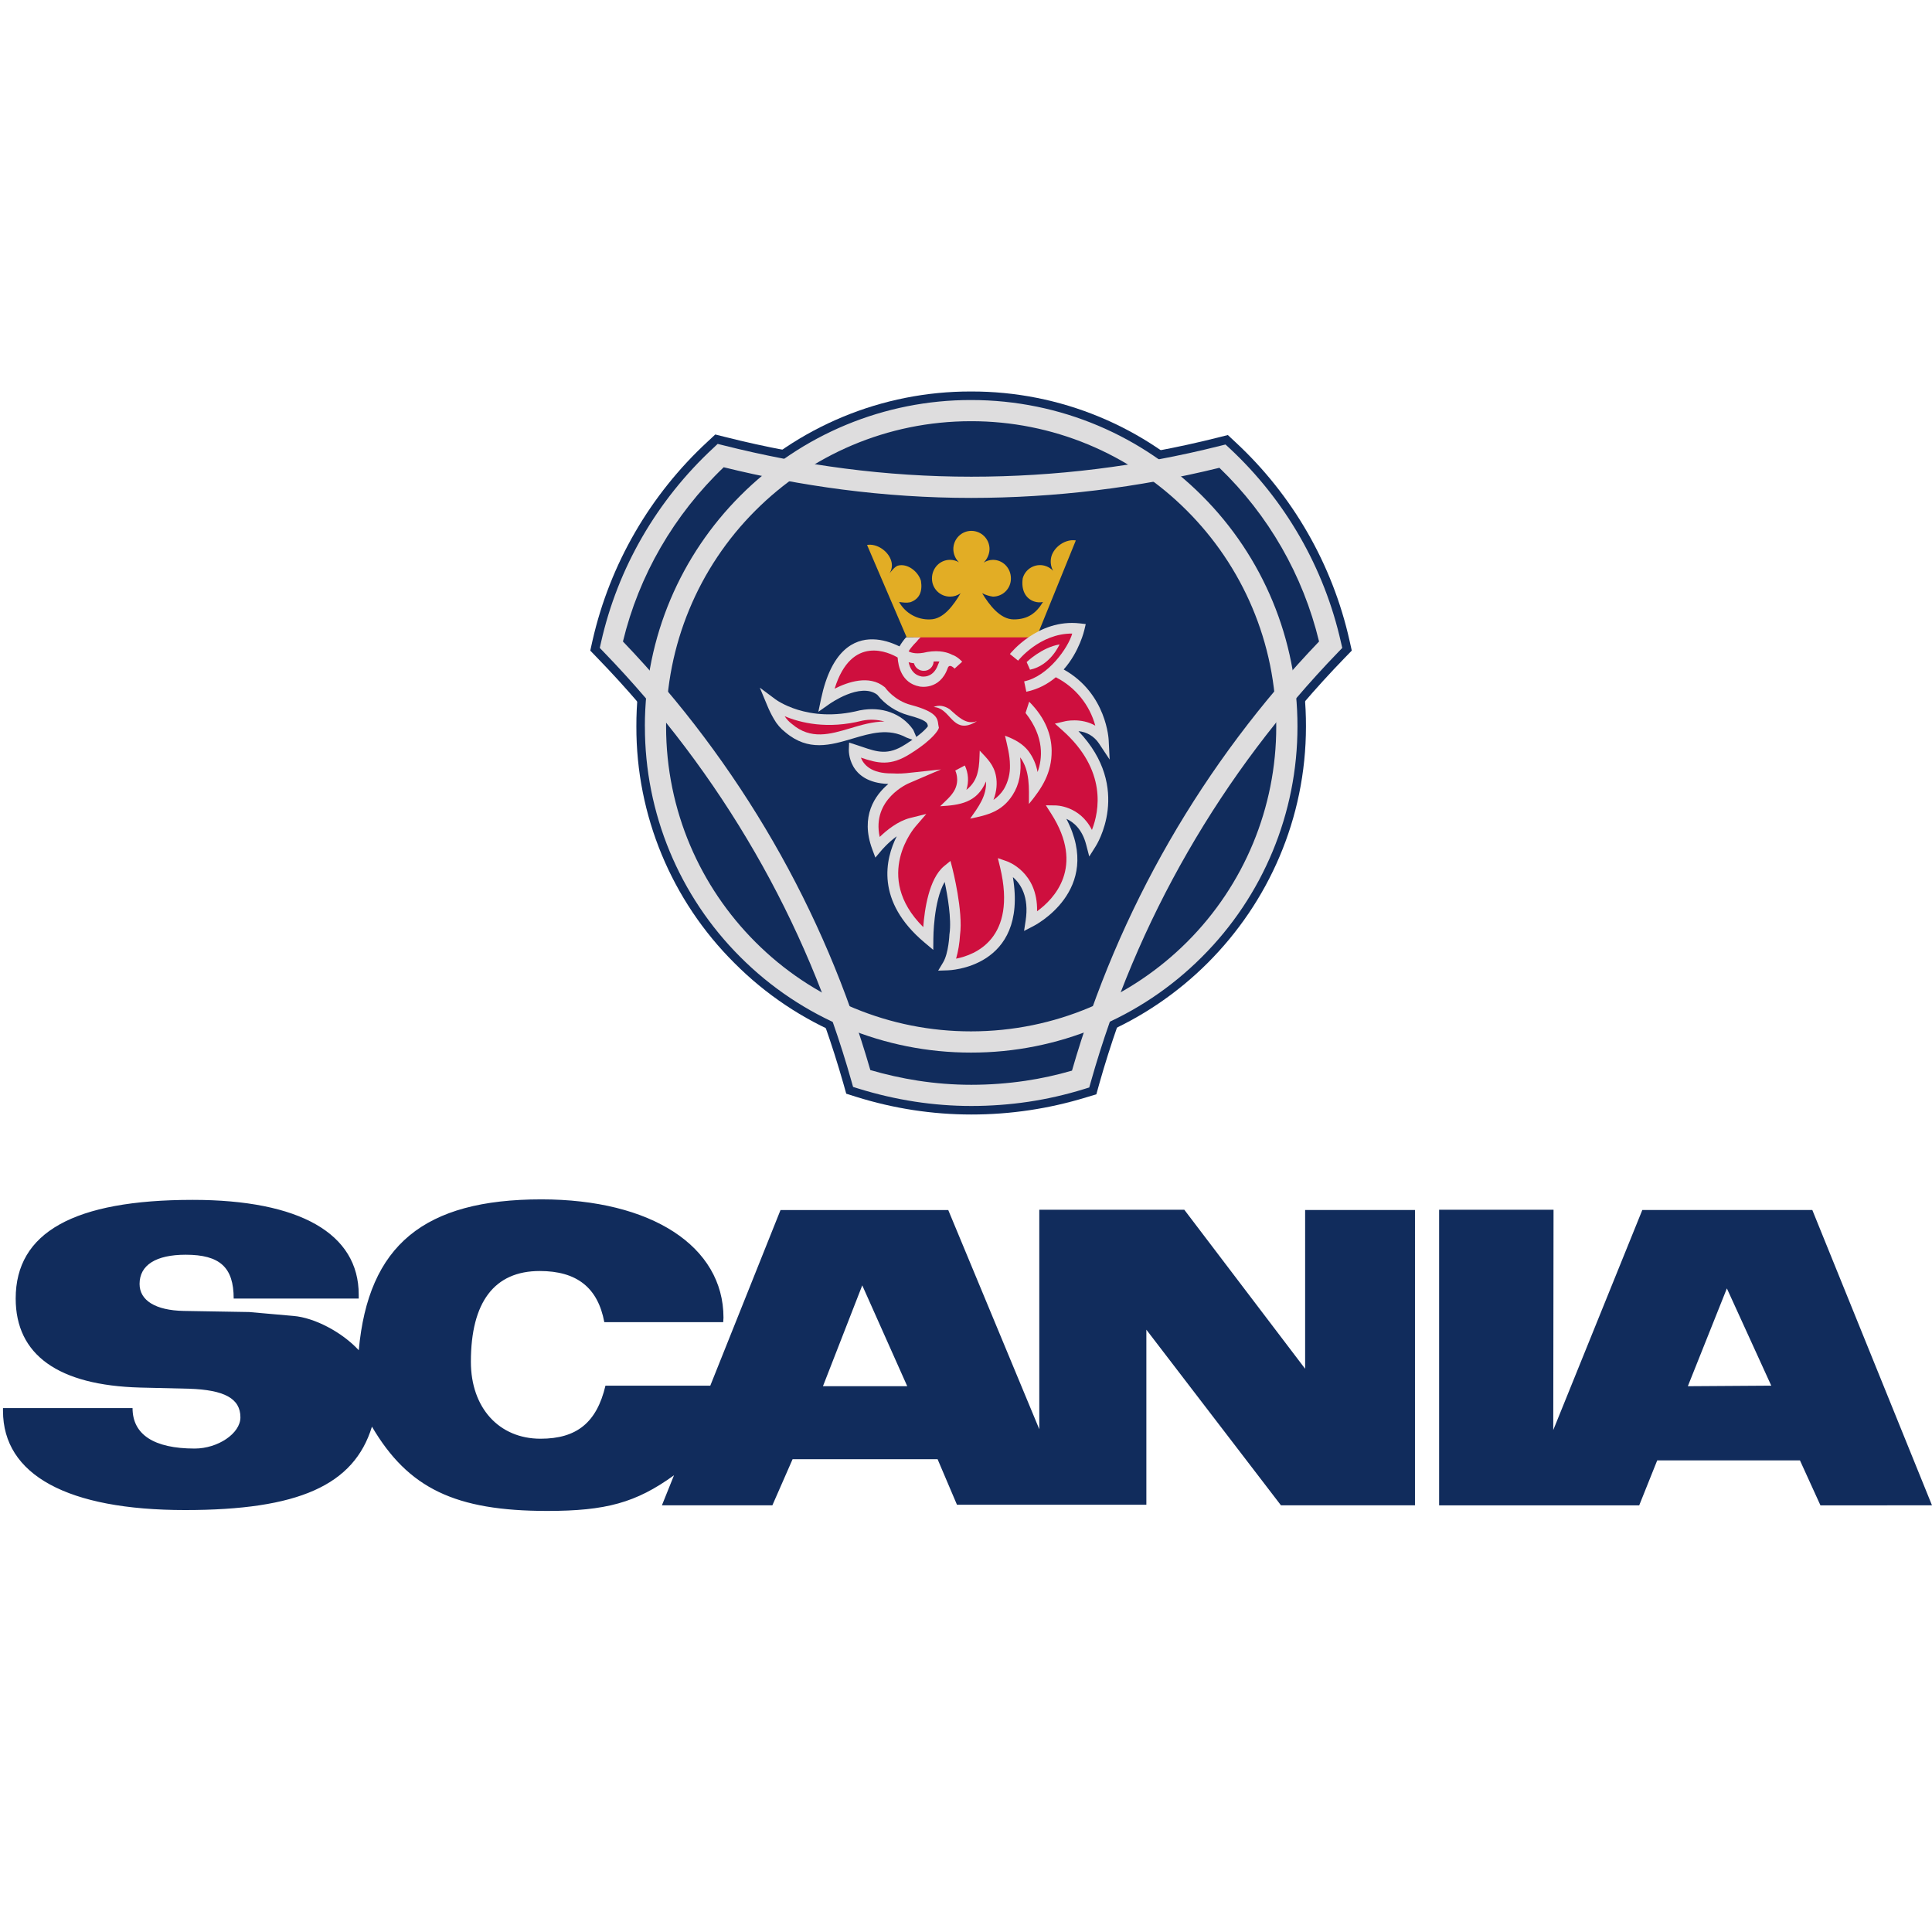 <?xml version="1.0" encoding="utf-8"?>
<!-- Generator: Adobe Illustrator 17.0.0, SVG Export Plug-In . SVG Version: 6.00 Build 0)  -->
<!DOCTYPE svg PUBLIC "-//W3C//DTD SVG 1.1//EN" "http://www.w3.org/Graphics/SVG/1.1/DTD/svg11.dtd">
<svg version="1.1" id="Layer_1" xmlns="http://www.w3.org/2000/svg" xmlns:xlink="http://www.w3.org/1999/xlink" x="0px" y="0px"
	 width="500px" height="500px" viewBox="1000 476 500 500" enable-background="new 1000 476 500 500" xml:space="preserve">
<path fill="#112C5C" d="M1251.367,597.102c21.612,0,43.057-2.627,63.785-7.857l2.615-0.657l1.958,1.827
	c14.815,13.73,25.112,31.634,29.528,51.343l0.585,2.615l-1.899,1.958c-29.957,30.928-51.768,68.809-63.475,110.245l-0.728,2.627
	l-2.627,0.788c-9.634,2.952-19.655,4.449-29.731,4.442c-10.042,0-20.072-1.528-29.827-4.585l-2.543-0.8l-0.716-2.543
	c-11.801-41.412-33.665-79.261-63.642-110.173l-1.887-1.958l0.585-2.627c4.512-19.773,14.901-37.717,29.803-51.475l1.958-1.827
	l2.627,0.657c20.8,5.256,42.165,7.942,63.618,8"/>
<path fill="#112C5C" d="M1164.692,664.004c-0.072-23.003,9.065-45.078,25.373-61.302c16.201-16.299,38.249-25.44,61.23-25.385
	c23.005-0.069,45.08,9.073,61.302,25.385c16.312,16.221,25.454,38.297,25.385,61.302c0,47.702-38.902,86.615-86.687,86.615
	c-22.981,0.056-45.03-9.085-61.23-25.385C1173.77,709.032,1164.633,686.984,1164.692,664.004"/>
<g>
	<path fill="#DEDDDE" d="M1187.295,596.923c-6.401,6.117-11.901,13.112-16.334,20.776c-4.397,7.598-7.678,15.79-9.743,24.322
		c14.982,15.639,28.031,33.021,38.866,51.773c10.755,18.62,19.203,38.479,25.158,59.14c3.976,1.158,8.096,2.09,12.334,2.746
		c4.49,0.693,9.099,1.063,13.791,1.063c4.788,0,9.457-0.358,13.994-1.027c4.079-0.606,8.112-1.487,12.072-2.639
		c5.966-20.726,14.422-40.652,25.182-59.343c10.796-18.732,23.809-36.095,38.758-51.714c-4.139-17.136-13.087-32.733-25.791-44.955
		c-21.015,5.163-42.575,7.781-64.215,7.797c-11.296,0-22.424-0.752-33.397-2.173c-10.329-1.344-20.574-3.27-30.687-5.767H1187.295z
		 M1166.221,614.953c4.967-8.597,11.2-16.358,18.424-23.045l1.087-1.027l1.433,0.358c10.34,2.603,20.836,4.645,31.487,6.018
		c10.849,1.407,21.777,2.113,32.716,2.113c21.7,0.007,43.317-2.672,64.358-7.976l1.433-0.358l1.087,1.003
		c14.439,13.453,24.478,30.953,28.8,50.209l0.334,1.433l-1.027,1.063c-15.069,15.582-28.159,32.963-38.973,51.749
		c-10.787,18.724-19.209,38.713-25.075,59.51l-0.406,1.433l-1.433,0.442c-4.657,1.433-9.433,2.531-14.304,3.26
		c-4.824,0.716-9.767,1.087-14.794,1.087c-4.955,0-9.839-0.394-14.603-1.122c-4.932-0.763-9.801-1.888-14.567-3.367l-1.421-0.442
		l-0.406-1.433c-5.85-20.74-14.261-40.671-25.039-59.331c-10.858-18.796-23.983-36.188-39.081-51.785l-1.027-1.063l0.322-1.433
		C1157.7,632.662,1161.299,623.458,1166.221,614.953"/>
	<path fill="#DEDDDE" d="M1166.889,664.004c0-23.331,9.445-44.442,24.716-59.725c15.811-15.87,37.299-24.779,59.702-24.752
		c23.331,0,44.454,9.445,59.737,24.728c15.869,15.831,24.773,37.334,24.74,59.749c0.021,22.4-8.892,43.883-24.764,59.69
		c-15.83,15.853-37.322,24.747-59.725,24.716c-22.388,0.027-43.865-8.867-59.678-24.716c-15.853-15.815-24.748-37.297-24.716-59.69
		H1166.889z M1195.498,608.135c-14.832,14.81-23.151,34.92-23.116,55.881c0,21.779,8.836,41.505,23.116,55.785
		c14.784,14.821,34.864,23.14,55.797,23.116c21.827,0,41.576-8.836,55.881-23.104c14.828-14.784,23.148-34.87,23.116-55.809
		c0-21.815-8.836-41.576-23.128-55.857c-14.801-14.841-34.908-23.17-55.869-23.14
		C1229.504,585.007,1209.767,593.843,1195.498,608.135"/>
	<path fill="#DEDDDE" d="M1222.615,659.825c2.722-0.525,5.433-0.358,7.845,0.525c2.352,0.86,4.418,2.388,5.899,4.549l1.337,3.128
		l-3.104-1.146c-4.633-2.507-9.29-1.11-13.851,0.239c-5.827,1.731-11.522,3.427-17.481-1.6c-1.219-0.94-2.235-2.118-2.985-3.463
		c-0.655-1.12-1.23-2.285-1.719-3.487l-1.922-4.609l4,2.985c0.024,0.012,8.287,6.364,21.899,2.89L1222.615,659.825z"/>
</g>
<g>
	<path fill="#CE0F3E" d="M1249.48,637.091c-5.815,0-11.2,1.099-13.302,4.084c0,0-2.328,2.173-2.77,4.06
		c0,0-14.901-10.102-19.558,11.857c0,0,9.015-6.472,14.173-2.245c0,0,2.627,3.701,7.427,4.943c6.543,1.743,5.815,3.057,6.101,4.43
		c0,0-0.872,2.03-6.543,5.612c-5.6,3.63-8.8,1.887-13.97,0.215c0,0-0.358,7.63,9.911,7.487c0,0,1.672,0.143,3.701-0.072
		c0,0-12.298,5.158-7.642,17.815c0,0,4.215-5.099,8.872-6.257c0,0-13.302,15.128,4.299,29.887c0,0,0-13.528,5.015-17.672
		c0,0,2.758,10.77,1.887,16.657c0,0-0.215,5.158-1.815,7.857c0,0,20.872-0.442,14.901-25.528c0,0,8.358,2.842,6.627,14.257
		c0,0,18.758-9.385,6.4-28.657c0,0,7.045,0,9.23,8.442c0,0,10.03-15.499-6.543-30.257c0,0,6.257-1.528,9.672,3.642
		c0,0-0.442-11.785-11.57-17.528c-2.543-1.385,1.457-5.457,0.442-7.713L1249.48,637.091z"/>
	<path fill="#CE0F3E" d="M1262.436,646.117c0,0,6.746-8.585,16.86-7.415c0,0-2.83,12.657-13.97,14.973L1262.436,646.117z"/>
	<path fill="#DEDDDE" d="M1265.695,647.347c0,0,3.857-3.773,8.513-4.573c0,0-2.328,5.457-7.642,6.543L1265.695,647.347z
		 M1245.779,659.562c-1.242-0.872-2.842-1.23-4.155-0.573c4,0.143,4.657,5.815,9.027,4.657c0.775-0.223,1.509-0.57,2.173-1.027
		C1249.994,663.789,1247.666,661.174,1245.779,659.562 M1268.525,675.801c-0.36-2.001-1.191-3.888-2.424-5.505
		c-1.433-1.791-3.427-2.949-6.006-3.893c0.573,2.507,1.266,5.015,1.278,7.594c0.078,2.18-0.464,4.337-1.564,6.221
		c-0.698,1.107-1.617,2.058-2.698,2.794c0.907-2.388,0.955-4.43,0.669-6.054c-0.537-3.021-2.269-4.609-4.227-6.699
		c-0.084,1.863-0.048,3.773-0.525,5.588c-0.398,1.821-1.436,3.439-2.925,4.561c0.675-2.076,0.529-4.332-0.406-6.305l-2.472,1.313
		c0.048,0.119,1.146,2.352-0.096,4.896c-0.836,1.707-2.507,3.021-3.821,4.346c4.991-0.298,9.528-0.836,11.869-6.424
		c0.227,3.749-2.066,6.734-4.095,9.624c4.466-0.896,8.239-1.803,10.985-6.113c1.719-2.663,2.34-5.899,1.958-9.743
		c2.579,3.463,2.257,7.976,2.257,12.072c3.391-4.119,5.922-8,5.887-13.767c-0.036-3.845-1.421-8.31-5.815-12.704l-0.943,2.913
		C1270.364,666.81,1269.779,672.362,1268.525,675.801"/>
</g>
<path fill="#CE0F3E" d="M1228.931,662.738c-1.868-0.534-3.837-0.616-5.743-0.239c-9.063,2.305-16.036,0.573-20.119-1.146
	c0.483,0.756,1.098,1.42,1.815,1.958l0.06,0.048l0.048,0.036c4.836,4.119,9.851,2.627,14.961,1.11
	c2.949-0.884,5.922-1.767,8.979-1.779"/>
<path fill="#E2AD25" d="M1254.197,629.544c1.755,2.901,4.597,6.758,8.155,6.758c3.642,0,5.815-1.6,7.57-4.513
	c-0.774,0.171-1.581,0.121-2.328-0.143c-2.269-0.8-3.343-3.057-2.913-5.97c0.666-2.47,3.209-3.933,5.679-3.267
	c0.834,0.225,1.588,0.678,2.177,1.309c-0.613-1.133-0.771-2.456-0.442-3.702c0.728-2.555,3.701-4.585,6.328-4.155l-10.185,25.087
	h-33.588l-10.257-23.916c2.543-0.442,5.528,1.6,6.257,4.143c0.34,1.079,0.178,2.253-0.442,3.2c0.513-0.585,1.313-1.672,2.113-1.97
	c2.472-0.716,5.302,1.457,6.03,3.94c0.442,2.901-0.501,4.716-2.758,5.516c-1.015,0.215-1.887,0.072-2.913-0.072
	c1.602,2.893,4.695,4.639,8,4.513c3.57,0,6.185-3.857,7.928-6.77c-0.802,0.578-1.769,0.884-2.758,0.872
	c-2.572,0-4.657-2.084-4.657-4.656c0-0.024,0-0.048,0-0.072c0-2.615,2.03-4.788,4.657-4.788c0.8,0,1.672,0.215,2.328,0.645
	c-0.915-0.903-1.438-2.129-1.457-3.415c0-2.627,2.101-4.728,4.657-4.728c2.615,0,4.716,2.113,4.716,4.728
	c-0.044,1.315-0.591,2.563-1.528,3.487c0.719-0.455,1.549-0.702,2.4-0.716c2.627,0,4.657,2.173,4.657,4.788
	c0.04,2.572-2.013,4.688-4.585,4.728c-0.024,0-0.048,0.001-0.072,0.001c-0.962-0.133-1.895-0.427-2.758-0.872"/>
<path fill="#DEDDDE" d="M1243.116,647.204c-0.497-0.039-0.996-0.039-1.492,0c-0.046,1.362-1.181,2.434-2.543,2.4
	c-1.198,0.024-2.254-0.783-2.543-1.946c-0.469-0.05-0.933-0.142-1.385-0.275c0.322,1.504,1.158,3.272,3.307,3.678
	c0,0,3.021,0.645,4.31-3.057v-0.012C1242.871,647.723,1242.986,647.46,1243.116,647.204L1243.116,647.204z M1238.269,640.959
	c-0.374,0.285-0.704,0.623-0.979,1.003l-0.072,0.107l-0.096,0.096c0,0-1.266,1.194-1.97,2.412c0.704,0.382,2.149,0.812,4.704,0.179
	l0.095-0.024c3.343-0.561,5.445,0.179,6.448,0.716c1.409,0.442,2.615,1.803,2.615,1.803l-1.97,1.791c0,0-1.301-1.457-1.767-0.155
	c-2.066,5.887-7.296,4.788-7.307,4.776c-4.669-0.872-5.528-5.337-5.66-7.499c-1.97-1.158-11.904-6.173-16.31,8.072
	c3.379-1.719,8.955-3.666,12.896-0.454l0.155,0.119l0.084,0.119c0.012,0.024,2.352,3.331,6.651,4.43
	c6.651,1.791,6.854,3.439,7.045,5.099c0.02,0.132,0.044,0.263,0.072,0.394l0.084,0.418l-0.167,0.394c0,0-1.039,2.436-7.081,6.221
	c-5.301,3.439-8.597,2.555-12.943,1.099c0.693,1.791,2.651,4.155,8.119,4.084h0.108c0,0,1.612,0.131,3.487-0.06l9.003-0.967
	l-8.322,3.582c-0.024,0.012-9.672,4.06-7.522,13.887c1.755-1.695,4.704-4.119,7.88-4.907l4.179-1.039l-2.806,3.26
	c-0.024,0.036-11.272,12.812,2.018,26.018c0.322-4.418,1.445-12.501,5.373-15.761l1.672-1.361l0.537,2.078
	c0,0.036,2.794,10.925,1.934,17.099c-0.114,2.069-0.454,4.119-1.015,6.113c4.872-0.955,15.785-5.134,11.403-23.57l-0.597-2.448
	l2.388,0.836c0.024,0.012,7.988,2.722,7.761,12.919c4.298-3.104,12.513-11.439,3.642-25.278l-1.373-2.149l2.543,0.036
	c0.012,0,6.209,0,9.385,6.34c1.899-4.848,3.964-15.439-7.618-25.755l-1.97-1.755l2.567-0.597c0-0.012,4.167-1.027,7.892,1.122
	c-1.47-5.388-5.135-9.911-10.101-12.466l-0.024-0.024l-0.084-0.048c-2.018,1.707-4.525,3.104-7.642,3.761l-0.561-2.687
	c6.209-1.29,11.403-8.705,12.442-12.37c-8.43-0.06-13.982,6.985-14.006,7.009l-2.125-1.719c0.024-0.024,7.224-9.17,18.09-7.928
	l1.54,0.179l-0.358,1.504c0,0.024-1.254,5.612-5.349,10.245c11.188,6.233,11.642,18.281,11.642,18.316l0.251,5.003l-2.77-4.179
	c-1.193-1.81-3.143-2.978-5.302-3.176c14.149,14.83,4.502,29.719,4.478,29.767l-1.684,2.675l-0.8-3.069
	c-1.039-4.024-3.284-5.851-5.122-6.687c9.719,18.639-8.513,27.761-8.561,27.785l-2.388,1.23l0.406-2.651
	c0.955-6.233-1.337-9.6-3.296-11.272c3.94,23.678-16.764,24.119-16.836,24.119l-2.507,0.084l1.29-2.149
	c1.433-2.388,1.624-7.2,1.624-7.212v-0.06l0.024-0.096c0.561-3.845-0.513-9.97-1.254-13.445c-2.925,5.015-2.925,14.639-2.925,14.675
	l-0.024,2.913l-2.233-1.875c-12.8-10.734-10.161-21.672-7.224-27.522c-2.328,1.695-4.012,3.713-4.012,3.725l-1.516,1.791
	l-0.824-2.209c-3.128-8.513,0.716-13.934,4.179-16.848c-10.627-0.382-10.221-8.884-10.221-8.907l0.072-1.803l1.719,0.549
	l1.612,0.537c3.916,1.337,6.746,2.293,11.188-0.597h0.012c4.06-2.555,5.433-4.119,5.851-4.716l-0.012-0.084
	c-0.095-0.728-0.179-1.469-5.015-2.758c-3.185-0.872-6.011-2.733-8.072-5.313c-4.382-3.331-12.37,2.4-12.394,2.412l-2.854,2.006
	l0.716-3.403c2.663-12.537,8.478-15.451,13.397-15.355c2.412,0.036,4.74,0.788,6.89,1.827c0.478-0.836,1.051-1.6,1.672-2.328h3.821"
	/>
<path fill="#112C5C" d="M1469.027,789.15h-44l-23.045,56.943l0.072-57.015h-29.612v76.502h51.785l4.657-11.63h36.943l5.302,11.63
	H1500L1469.027,789.15z M1337.767,830.237l-31.272-41.158h-37.528v56.8l-23.558-56.716h-43.415l-18.173,45.445h-27.128
	c-2.257,9.528-7.415,13.731-16.8,13.731c-10.758,0-18.03-8-18.03-19.916c0-15.487,6.102-23.487,17.815-23.487
	c9.6,0,15.045,4.299,16.716,13.23h30.77l0.072-1.158c0-18.472-18.687-30.615-47.128-30.615c-30.388,0-44.788,11.857-47.26,39.045
	c-4.37-4.728-11.498-8.43-16.872-8.872l-11.487-1.015l-16.955-0.287c-7.272-0.143-11.415-2.698-11.415-6.985
	c0-4.872,4.227-7.558,11.94-7.558c8.86,0,12.418,3.272,12.418,11.343h32.358v-1.027c0-15.785-15.26-24.513-42.973-24.513
	c-30.758,0-45.803,8.442-45.803,25.528c0,14.615,11.045,22.472,32.215,23.045l12.573,0.299c9.242,0.287,13.373,2.543,13.373,7.415
	c0,4.143-5.803,8.072-11.845,8.072c-10.543,0-16.072-3.63-16.072-10.472h-33.528v0.716c0,16.597,16.728,25.672,47.128,25.672
	c29.302,0,43.702-6.388,48.358-21.588c9.385,16,21.6,21.815,45.373,21.815c15.128,0,22.985-2.113,32.8-9.23l-3.128,7.773h28.585
	l5.23-11.928h37.528l5.015,11.785h49.015v-45.302l34.83,45.445h34.687V789.15h-28.43V830.237z M1436.812,834.75l10.102-25.313
	l11.487,25.17L1436.812,834.75z M1212.979,834.75l10.173-26.102l11.642,26.102H1212.979z"/>
</svg>
